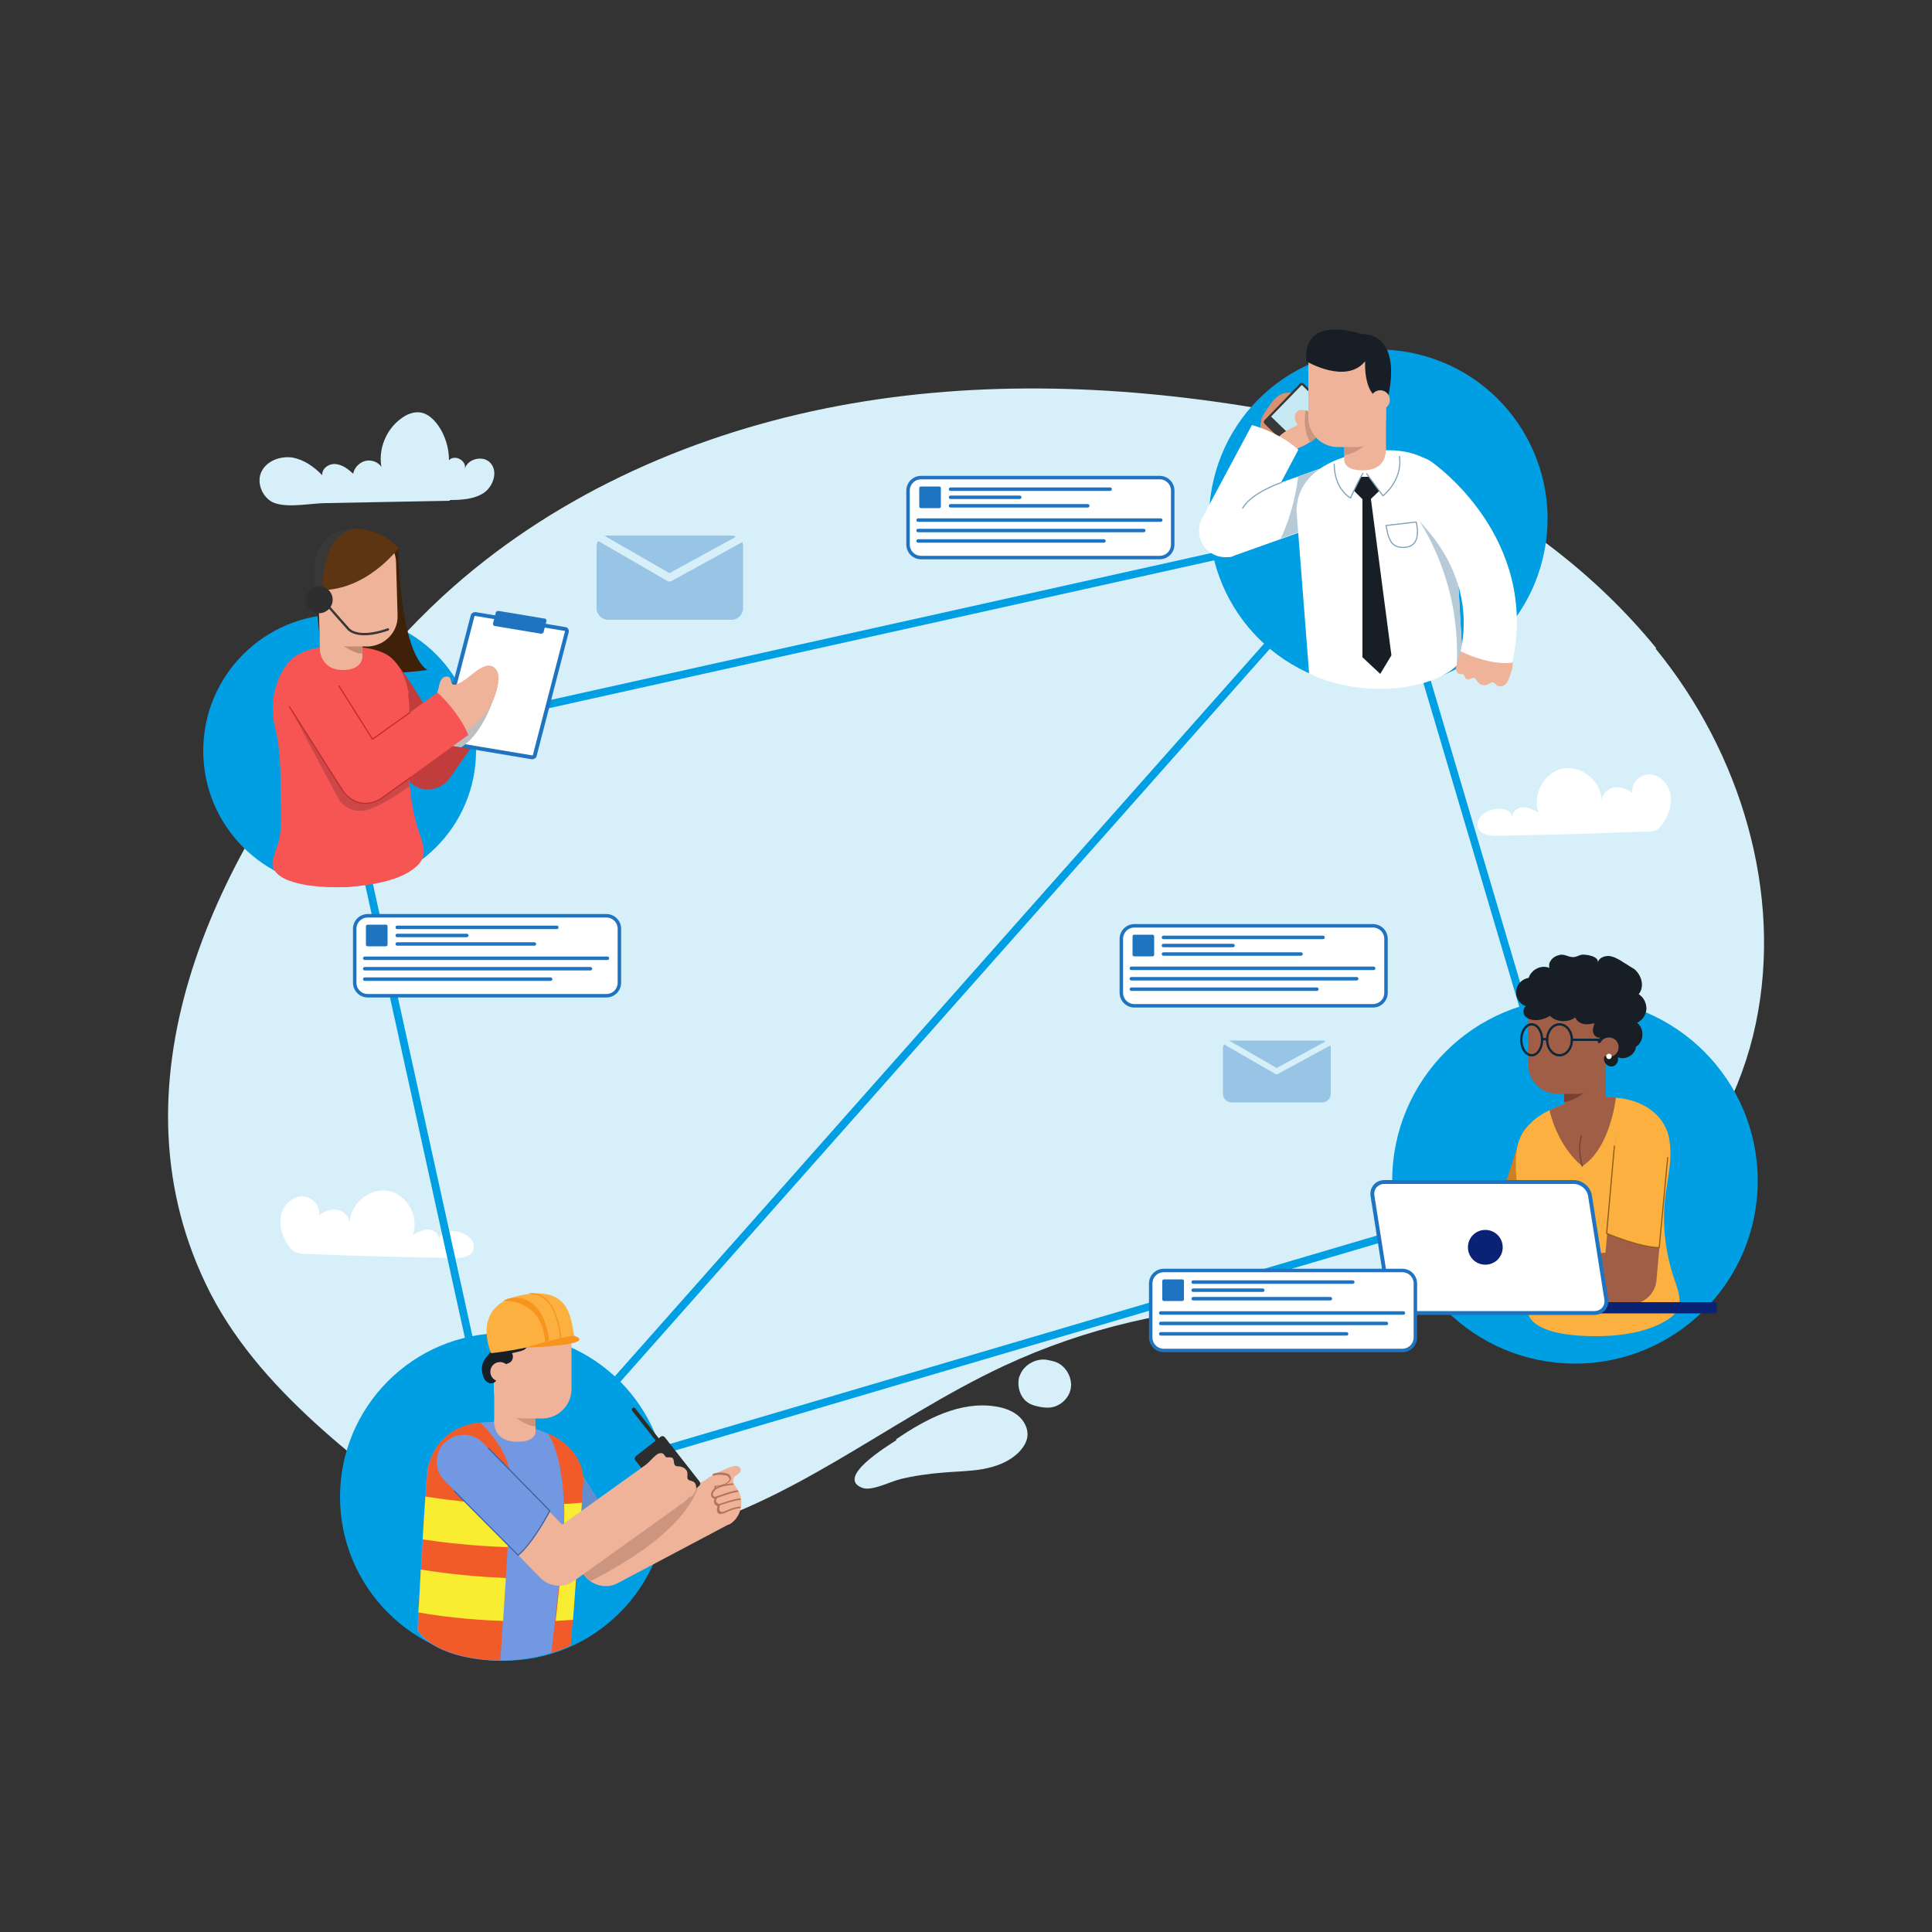 <?xml version="1.0" encoding="UTF-8"?>
<svg id="Ebene_1" xmlns="http://www.w3.org/2000/svg" version="1.1" viewBox="0 0 500 500">
  <rect x="0" y="0" width="500" height="500" fill="#333333" stroke="none"/>
  <!-- Generator: Adobe Illustrator 30.0.0, SVG Export Plug-In . SVG Version: 2.1.1 Build 123)  -->
  <defs>
    <style>
      .st0 {
        fill: #f15a29;
      }

      .st1 {
        fill: #f75454;
      }

      .st2 {
        fill: #774031;
      }

      .st3 {
        fill: #d89073;
      }

      .st4 {
        stroke: #383838;
      }

      .st4, .st5, .st6, .st7, .st8, .st9, .st10, .st11, .st12, .st13, .st14 {
        fill: none;
        stroke-linecap: round;
        stroke-linejoin: round;
      }

      .st4, .st13 {
        stroke-width: .6px;
      }

      .st5 {
        stroke: #009fe3;
        stroke-width: 2px;
      }

      .st15 {
        fill: #c18b76;
      }

      .st16 {
        fill: #eeb399;
      }

      .st17 {
        fill: #98c4e5;
      }

      .st18 {
        fill: #bcbec0;
      }

      .st6 {
        stroke: #3c62a0;
      }

      .st6, .st8, .st9, .st10, .st12, .st14 {
        stroke-width: .3px;
      }

      .st19 {
        fill: #cc4848;
      }

      .st20 {
        fill: #1f74c2;
      }

      .st21 {
        fill: #b57359;
      }

      .st22 {
        fill: #5e3513;
      }

      .st23 {
        fill: #cc957f;
      }

      .st7, .st24 {
        stroke-width: .9px;
      }

      .st7, .st24, .st25 {
        stroke: #1f74c2;
      }

      .st26 {
        fill: #a05e47;
      }

      .st8 {
        stroke: #774031;
      }

      .st27, .st24, .st25 {
        fill: #fff;
      }

      .st28 {
        fill: #c6e9f4;
      }

      .st29 {
        fill: #f9ed32;
      }

      .st30 {
        fill: #c13d3d;
      }

      .st31 {
        fill: #638dce;
      }

      .st24, .st25 {
        stroke-miterlimit: 10;
      }

      .st9 {
        stroke: #f7941d;
      }

      .st10 {
        stroke: #935d16;
      }

      .st32 {
        fill: #fbb040;
      }

      .st11 {
        stroke: #2d2d2d;
      }

      .st33 {
        fill: #0a2274;
      }

      .st12 {
        stroke: #80a4bc;
      }

      .st34 {
        fill: #383838;
      }

      .st35 {
        fill: #b6cad8;
      }

      .st36 {
        fill: #7298e2;
      }

      .st13 {
        stroke: #0d2638;
      }

      .st37 {
        fill: #2d2d2d;
      }

      .st38 {
        fill: #f7941d;
      }

      .st39 {
        fill: #171e26;
      }

      .st40 {
        fill: #009fe3;
      }

      .st14 {
        stroke: #bc2f2f;
      }

      .st41 {
        fill: #cc8025;
      }

      .st42 {
        fill: #d7eff9;
      }

      .st43 {
        fill: #3f2009;
      }
    </style>
  </defs>
  <g id="Objects">
    <g>
      <g>
        <path class="st42" d="M428.6,167.7c-15.6-19.1-35.7-34.2-57.8-45-13.8-6.7-31.1-14.7-46.2-17.2-36.7-6.1-74.5-7.2-111,.2s-71.6,23.4-99,48.6c-8.8,8.1-16.8,17.2-24.5,26.4-34.8,41.6-62.9,100.6-35.7,153.9,7.1,13.8,17.8,25.4,29.4,35.7,10.2,9.1,21.4,17.3,34,22.6,16.6,6.9,35.3,8.4,52.8,4.7,32.6-6.8,59-30,89.2-44.1,21-9.8,44.1-15.2,67.3-15.8,19.9-.5,40.2,2.6,59.7-1.6,33.8-7.4,60.5-37.3,67.6-71.2,7.1-33.9-4-70.2-25.9-97Z"/>
        <path class="st27" d="M425.9,215.3c1,0,2-.1,2.9-.6.8-.4,1.3-1.2,1.8-1.9,1.4-2.2,2.2-4.9,1.7-7.4s-2.7-4.8-5.3-5c-2.6-.1-5.1,2.4-4.5,4.9-1.3-1.1-3.1-1.8-4.8-1.5-1.7.3-3.2,1.8-3.2,3.5,0-5-5.1-9.3-10-8.4-4.9.9-8.1,6.8-6.3,11.4-1.3-.7-2.6-1.4-4.1-1.4-1.4,0-2.9,1.3-2.7,2.7-.5-4-8.6-2.3-9,1.3-.5,4.4,6.4,3.3,9.1,3.3,11.4-.2,22.9-.5,34.3-1Z"/>
        <path class="st27" d="M79.1,324.5c-1,0-2-.1-2.9-.6-.8-.4-1.3-1.2-1.8-1.9-1.4-2.2-2.2-4.9-1.7-7.4s2.7-4.8,5.3-5c2.6-.1,5.1,2.4,4.5,5,1.3-1.1,3.1-1.8,4.8-1.5,1.7.3,3.2,1.8,3.2,3.5,0-5,5.1-9.3,10-8.4,4.9.9,8.1,6.8,6.3,11.4,1.3-.7,2.6-1.4,4.1-1.4,1.4,0,2.9,1.3,2.7,2.7.5-4,8.6-2.3,9,1.3.5,4.4-6.4,3.3-9.1,3.3-11.4-.2-22.9-.5-34.3-1Z"/>
        <path class="st42" d="M116.4,129.4c3.1,0,6.4-.2,8.9-1.9,2.5-1.8,3.7-5.8,1.4-7.9-1.9-1.8-5.7-.8-6.4,1.7.5-2.1-2.6-3.8-4.1-2.2,0-3.2-1-6.4-2.8-9-1.1-1.5-2.5-2.9-4.3-3.3-1.9-.4-3.9.4-5.4,1.6-3.8,2.8-5.8,7.8-5,12.4-.9-1.3-2.7-1.9-4.2-1.5-1.5.4-2.8,1.7-3.1,3.3-1.3-1.2-2.7-2.3-4.5-2.5s-3.7,1.2-3.5,2.9c-2.1-2.2-4.8-4.1-7.8-4.6-3-.4-6.5.8-7.9,3.6-1.5,2.9.3,7.1,3.4,8.2,3.7,1.3,9.5,0,13.4,0,10.6-.2,21.3-.4,31.9-.6Z"/>
        <g>
          <path class="st17" d="M173.8,150.4c-.2,0-.3.1-.5.1s-.4,0-.5-.1l-18-10.4c-.3.4-.4,1-.4,1.5v15.9c0,1.7,1.4,3,3,3h31.9c1.7,0,3-1.4,3-3v-15.9c0-.4,0-.8-.2-1.2l-18.2,10Z"/>
          <path class="st17" d="M173.3,148.3l17.2-9.4c-.4-.2-.8-.3-1.3-.3h-31.9c-.3,0-.5,0-.8.1l16.7,9.6Z"/>
        </g>
        <g>
          <path class="st17" d="M330.8,278c-.1,0-.2,0-.4,0s-.3,0-.4-.1l-13.2-7.6c-.2.3-.3.7-.3,1.1v11.7c0,1.2,1,2.2,2.2,2.2h23.5c1.2,0,2.2-1,2.2-2.2v-11.7c0-.3,0-.6-.2-.8l-13.4,7.3Z"/>
          <path class="st17" d="M330.4,276.4l12.7-6.9c-.3-.1-.6-.2-.9-.2h-23.5c-.2,0-.4,0-.6,0l12.3,7.1Z"/>
        </g>
        <path class="st42" d="M231.9,372.5c7.6-5.2,16.6-10,25.8-8.5,2,.3,4.1,1,5.7,2.3s2.7,3.3,2.5,5.4c-.2,1.7-1.2,3.1-2.4,4.3-2.5,2.4-5.8,3.6-9.2,4.2s-6.8.6-10.2.9c-3.7.3-7.4.8-11.1,1.7-2.5.6-7.3,3.1-9.7,2.3-7.4-2.6,6.6-11,8.7-12.4Z"/>
        <path class="st42" d="M263.8,356.2c-.5,1.7-.2,3.7.7,5.2.4.6.8,1.1,1.4,1.5.8.6,1.8.9,2.8,1.1.8.2,1.6.3,2.5.3,2.8,0,5.4-2.2,5.9-4.9s-1.1-5.7-3.6-6.8c-.9-.4-1.8-.5-2.7-.7-2.8-.4-6,1.4-6.9,4.2Z"/>
      </g>
      <g>
        <polygon class="st5" points="356.9 134.5 407.6 305.7 130.4 387.4 87.9 194.3 356.9 134.5"/>
        <g>
          <circle class="st40" cx="407.6" cy="305.6" r="47.3"/>
          <g>
            <g>
              <path class="st26" d="M368.1,339.8c-2.9,0-5.5-1.8-6.5-4.7-1.2-3.6.7-7.4,4.3-8.6l19.4-6.5,8.2-25.6c1.1-3.6,5-5.6,8.6-4.4,3.6,1.1,5.6,5,4.4,8.6l-9.2,28.8c-.7,2.1-2.3,3.7-4.3,4.4l-22.6,7.6c-.7.2-1.4.4-2.2.4Z"/>
              <path class="st41" d="M402,290.1c-3.6-1.1-7.4.8-8.6,4.4l-5,15.7c2.5,1.6,7.2,4.2,12.8,4.6l5.1-16.1c1.1-3.6-.8-7.4-4.4-8.6Z"/>
            </g>
            <path class="st32" d="M392.4,299.2c-1.1,11.7,6.4,22.9,3.7,34.7-.3,1.4-.8,2.8-.9,4.2-.5,8.6,18.5,8,23.7,7.4,4.4-.5,9-1.6,12.7-4,4.3-2.7,3.3-6,1.7-10.5-2.5-7.3-3.3-15.2-2.1-22.9,1-6.7,2.8-14.5-2.6-19.7-4.6-4.5-11.6-4.9-17.6-4-7.4,1.1-16.9,4.4-18.4,12.8-.1.7-.2,1.4-.3,2Z"/>
            <path class="st26" d="M409.5,301.8c7-4.5,8.6-16.7,8.7-17.8-2.4-.2-4.8,0-7.1.3-3.3.5-6.9,1.4-10.1,3,2.4,10.1,8.6,14.6,8.6,14.6Z"/>
            <polygon class="st26" points="415.6 272.3 415.6 284.1 410.2 289.1 404.9 285.9 404.9 278.8 415.6 272.3"/>
            <path class="st2" d="M414.1,278.3l-9.3,3.1v3.8c5.2-.7,9.3-6.8,9.3-6.8Z"/>
            <path class="st26" d="M408,283.1h-4.9c-4.2,0-7.6-3.4-7.6-7.6v-13.5c0-4.2,3.4-7.6,7.6-7.6h4.9c4.2,0,7.6,3.4,7.6,7.6v13.5c0,4.2-3.4,7.6-7.6,7.6Z"/>
            <g>
              <g>
                <path class="st26" d="M425.5,288.7c-3.7-.3-7.1,2.4-7.4,6.2l-2.6,29.3-27.4,1.8s-.9,7.2.9,13.6l33.3-2.1c3.4-.2,6.1-2.8,6.4-6.2l3.1-35.1c.3-3.7-2.4-7.1-6.2-7.4Z"/>
                <path class="st26" d="M385.4,339.6c-.8,0-1.7-.2-2.4-.7-.7-.5-1.1-1.4-.8-2.2.2-.4.6-.7.6-1.1,0-.5-.5-.9-.9-1.3-.6-.8-.3-2,.5-2.7.3-.2.6-.4.6-.7.2-.7-.9-1.3-.7-2,.2-.5.9-.7,1.1-1.2,0-.3,0-.6,0-.9,0-.5.5-.9,1-1.1.5-.1,1,0,1.5,0,.8,0,1.6.2,2.4.3.5,0,1,.1,1.4.3.9.5,1.2,1.6,1.5,2.6.4,1.9.7,3.9.4,5.8-.2,1.6-.8,3.2-2,4.4-1,1.1-3,.7-4.3.6Z"/>
              </g>
              <path class="st32" d="M425.6,288.3c-3.8-.3-7.2,2.5-7.5,6.3l-2.2,24.6c2.4,1.1,8.1,3.3,13.6,3.7l2.4-27c.3-3.8-2.5-7.2-6.3-7.5Z"/>
              <path class="st10" d="M417.8,296.6l-2,22.6s8.4,3.6,13.6,3.7l2.2-23.3"/>
            </g>
            <path class="st39" d="M403.5,247.2c-1.5.2-3,1.8-2.5,3.3-2.1-.9-4.7.4-5.4,2.6-1.7.2-3.1,1.7-3.2,3.4-.2,1.7.9,3.4,2.5,3.9-.8.5-.8,1.9-.2,2.6s1.7,1,2.7,1c1.3,0,2.6-.4,3.7-1.1,1.7,1.7,4.7,1.8,6.6.4.3.9,1.2,1.5,2.1,1.7s1.9,0,2.9-.2c-.3.8-.6,1.6-.4,2.4.2.8,1,1.5,1.8,1.3-.3.4-.6.9-.6,1.4.5,0,1.1,0,1.6.1-.4.7.3,1.7,1.1,1.6-.3.8-1,1.5-1.1,2.3-.1,1.1.9,2.2,2,2.1,1.1,0,1.9-1.3,1.6-2.4,1.9.9,4.5-.6,4.7-2.7,2.1-1.3,2.2-4.7.3-6.2,1.4-.7,2.3-2.1,2.4-3.6,0-1.5-.7-3-2-3.8.8-1,1-2.3.7-3.5-.2-1-.8-2-1.5-2.7-.4-.4-1-.7-1.5-1-.7-.5-1.5-.9-2.2-1.4-1-.6-2.1-1.2-3.3-1.3-1.2,0-2.5.5-2.8,1.7.4-1.7-3.4-2.2-4.3-2-.7.2-1.3.6-2.1.6-1.2,0-2.1-.8-3.4-.6Z"/>
            <g>
              <path class="st13" d="M406.8,269.1c0,2.2-1.4,4-3.2,4s-3.2-1.8-3.2-4,1.4-4,3.2-4,3.2,1.8,3.2,4Z"/>
              <path class="st13" d="M399.1,269.1c0,2.2-1.2,4-2.7,4s-2.7-1.8-2.7-4,1.2-4,2.7-4c1.5,0,2.7,1.8,2.7,4Z"/>
              <path class="st13" d="M399.1,269.1s.4-.4,1.3,0"/>
            </g>
            <line class="st13" x1="406.8" y1="269.1" x2="416.4" y2="269.1"/>
            <path class="st26" d="M418.9,271c0,1.4-1.1,2.5-2.5,2.5s-2.5-1.1-2.5-2.5,1.1-2.5,2.5-2.5,2.5,1.1,2.5,2.5Z"/>
            <path class="st8" d="M409.5,301.8s-1.4-4.2-.2-7.9"/>
            <path class="st27" d="M417.1,273.4c0,.4-.3.7-.7.7s-.7-.3-.7-.7.3-.7.7-.7c.4,0,.7.3.7.7Z"/>
            <g>
              <g>
                <path class="st33" d="M443.7,339.9h-58.8c-.3,0-.6-.3-.6-.6v-1.7c0-.3.3-.6.6-.6h58.8c.3,0,.6.3.6.6v1.7c0,.3-.3.6-.6.6Z"/>
                <path class="st25" d="M412.6,339.8h-49c-2,0-3.9-1.6-4.2-3.6l-4.2-26.7c-.3-2,1.1-3.6,3.1-3.6h49c2,0,3.9,1.6,4.2,3.6l4.2,26.7c.3,2-1.1,3.6-3.1,3.6Z"/>
              </g>
              <path class="st33" d="M379.9,322.8c0,2.5,2,4.5,4.5,4.5s4.5-2,4.5-4.5-2-4.5-4.5-4.5-4.5,2-4.5,4.5Z"/>
            </g>
          </g>
        </g>
        <line class="st5" x1="132" y1="388.3" x2="356.9" y2="134.5"/>
        <g>
          <circle class="st40" cx="130.4" cy="387.4" r="42.4"/>
          <g>
            <g>
              <path class="st16" d="M136.7,372.5c3.1-2,7.3-1.1,9.3,2l13,20.3,23.5-11.7c2.3,8.1,6.1,11.4,6.1,11.4l-28.7,15.2c-1.5.8-3.1,1-4.7.6-1.7-.4-3.2-1.4-4.2-2.9l-16.4-25.5c-2-3.1-1.1-7.3,2-9.3Z"/>
              <path class="st23" d="M151,407.3l-3.5-5.5,11-7.9.6.9,21.8-10.9c-1,4.3-5.9,14-28.1,25.3-.7-.5-1.3-1.1-1.8-1.9Z"/>
              <path class="st31" d="M136.7,372.5c3.1-2,7.3-1.1,9.3,2l12.3,19.2c-2,2.9-5.6,7.6-9.8,9.8l-13.9-21.7c-2-3.1-1.1-7.3,2-9.3Z"/>
              <path class="st16" d="M189.1,379.7c.5-.2,1.1-.4,1.6-.3s1.1.6,1,1.1c0,.8-1.2,1.1-1.7,1.8-.4.5-.3,1.2,0,1.8.3.6.7,1.1,1,1.6,1.6,2.6.9,6.4-1.5,8.3-.4.4-1,.7-1.6.6-.7,0-1.3-.7-1.7-1.3-1.2-1.5-2.4-3.1-3.2-4.9-.7-1.6-1.8-4.4-.1-5.6,1.8-1.4,4.2-2.3,6.3-3.2Z"/>
              <path class="st21" d="M186.7,391.7c.1,0,.2,0,.4,0,.1,0,.2,0,.2-.2,0-.1,0-.2-.2-.2-.4,0-.6-.1-.8-.3-.3-.4,0-1.2,0-1.4,0,0,0-.1,0-.2s0-.1-.1-.1c-.5-.2-.8-.4-.9-.7-.1-.4.3-.9.3-.9,0,0,0-.2,0-.2,0,0-.1-.1-.2-.1-.4,0-.6-.1-.8-.3-.2-.2-.1-.4-.1-.4.2-2.2,5.1-2.4,5.1-2.4.1,0,.2-.1.2-.2,0-.1-.1-.2-.2-.2-.2,0-5.3.2-5.6,2.8,0,0,0,.4.2.8.2.2.4.3.7.4-.1.3-.2.6-.1,1,.1.4.4.7.9.9-.1.4-.3,1.1,0,1.6.2.3.4.4.8.5Z"/>
              <path class="st21" d="M185.4,387.7s0,0,.1,0c0,0,4.1-1.5,5.4-1.6.1,0,.2-.1.2-.2,0-.1-.1-.2-.2-.2-1.4,0-5.4,1.6-5.6,1.6-.1,0-.2.2-.1.3,0,0,0,.1.2.1Z"/>
              <path class="st21" d="M186.1,389.6s0,0,.1,0c0,0,4.1-1.4,5.3-1.4.1,0,.2-.1.2-.2s0-.2-.2-.2c-1.3,0-5.3,1.4-5.5,1.5-.1,0-.2.2-.1.3,0,0,0,.1.2.1Z"/>
              <path class="st21" d="M187.1,391.7c0,0,.1,0,.2,0,0,0,2.2-1.2,4.2-1.4.1,0,.2-.1.2-.2,0-.1-.1-.2-.2-.2-2.1.2-4.3,1.4-4.4,1.4-.1,0-.2.2,0,.3,0,0,0,.1.1.1Z"/>
              <path class="st21" d="M184.8,385.6c0,0,.2,0,.2,0,.2-.2.3-.6.3-.9.7,0,1.3-.2,1.8-.3.7-.2,1.3-.6,1.7-1,.2-.2.3-.5.4-.7,0-.4-.2-.8-.5-1.1-.3-.2-.7-.3-1.1-.4-1-.2-2.1-.1-3,.2-.1,0-.2.2-.2.3,0,.1.2.2.3.2.9-.3,1.9-.3,2.8-.1.3,0,.6.1.9.3.2.2.4.4.4.7,0,.2-.1.3-.3.5-.3.4-.8.7-1.5.9-.6.2-1.1.3-1.8.3,0,0-.2,0-.3.1,0,.1,0,.2,0,.3,0,.2,0,.4-.2.5,0,0,0,.2,0,.3,0,0,0,0,.1,0Z"/>
            </g>
            <path class="st36" d="M151,383.2l-3.3,42.6s-9.6,5.2-23.2,3.7c-13.6-1.6-16.5-7.6-16.5-7.6,0,0,2.3-41.8,2.7-42.2s2-14.1,21.6-11.3c19.6,2.8,18.6,14.9,18.6,14.9Z"/>
            <path class="st0" d="M142,371c9.6,4.5,9,12.2,9,12.2l-3.3,42.6s-1.8,1-5,2c.7-6,1.6-14.2,2.7-25.1,1.8-18.6-1.1-27.6-3.5-31.6Z"/>
            <path class="st0" d="M124.6,429.4c-13.6-1.6-16.5-7.6-16.5-7.6,0,0,2.3-41.8,2.7-42.2.3-.3,1.5-10,13.4-11.5,3.4,3.2,8.5,9.3,8.1,17-.5,9.4-2.2,35.8-2.8,44.6-1.6,0-3.2,0-5-.3Z"/>
            <path class="st29" d="M146,389.2c1.7,0,3.3-.2,4.6-.3l-.8,10.9c-1.4.1-2.7.2-4.1.3.3-4.1.4-7.8.3-10.9Z"/>
            <path class="st29" d="M149.1,408.2l-.8,11c-1.5.1-3,.2-4.5.3.4-3.2.7-6.9,1.2-11,1.5,0,2.9-.2,4.2-.3Z"/>
            <path class="st29" d="M109.4,398.4c.2-4,.5-7.9.7-11.1,8.2,1.3,15.6,1.9,22,2.1-.2,3.1-.4,7-.7,11-9-.3-16.7-1.2-22-2Z"/>
            <path class="st29" d="M130.9,408.5c-.2,3.8-.5,7.6-.7,11-9.1-.3-16.9-1.3-21.9-2.2.2-2.8.4-6.8.6-11.1,8.1,1.3,15.5,1.9,22,2.2Z"/>
            <polygon class="st16" points="127.9 356.4 127.9 368.2 133.3 373.1 138.6 369.9 138.6 362.8 127.9 356.4"/>
            <path class="st23" d="M129.3,362.3l9.3,3.1v3.8c-5.2-.7-9.3-6.8-9.3-6.8Z"/>
            <path class="st16" d="M135.4,367.1h4.9c4.2,0,7.6-3.4,7.6-7.6v-13.5c0-4.2-3.4-7.6-7.6-7.6h-4.9c-4.2,0-7.6,3.4-7.6,7.6v13.5c0,4.2,3.4,7.6,7.6,7.6Z"/>
            <path class="st39" d="M135,349.6c-.8.2-1.7.4-2.5.6.5.8.2,2.1-.7,2.5-.4.2-.8.2-1.1.6-.3.4-.2.9-.2,1.4s0,1.1-.4,1.3c-.5.3-1.3,0-1.6.5,0,.2,0,.4,0,.5-.1.8-1.2,1.2-2,.9s-1.3-1.1-1.5-1.9c-.3-.9-.4-1.8-.2-2.7.4-1.7,1.8-2.9,2.9-4.2,1-1.2,1.9-2.7,3.3-3.4,1.5-.8,3.4-.4,4.7.6,1.2,1,1,2.8-.5,3.2Z"/>
            <path class="st16" d="M126.9,355c0,1.4,1.1,2.5,2.5,2.5s2.5-1.1,2.5-2.5-1.1-2.5-2.5-2.5-2.5,1.1-2.5,2.5Z"/>
            <path class="st32" d="M148.6,345.7s-11.9,3.5-21.5,4.5c0,0-5.5-12.1,7.3-14.9,12.8-2.8,13.3,5.3,14.2,10.5Z"/>
            <path class="st38" d="M148.6,345.7s7.5,2.2-12.7,3.1c0,0,9.7-3,12.7-3.1Z"/>
            <path class="st38" d="M142.1,347s-1-13-10.7-10.9l-1.3.6s10.2-1,11,10.8l.9-.6Z"/>
            <path class="st9" d="M145.1,346.5s-.6-12-7.9-11.7"/>
            <path class="st16" d="M138.6,369.9s.8,3.5-5.3,3.2c-6-.3-5.4-5.5-5.4-5.5l10.7,2.2Z"/>
            <g>
              <path class="st37" d="M181,384.5l-6.5,5.1c-.3.2-.7.2-1-.1l-9.1-11.6c-.2-.3-.2-.7.1-1l6.5-5.1c.3-.2.7-.2,1,.1l9.1,11.6c.2.3.2.7-.1,1Z"/>
              <line class="st11" x1="171.4" y1="374.2" x2="164" y2="364.8"/>
            </g>
            <g>
              <g>
                <path class="st16" d="M115.4,373.5c2.7-2.6,7-2.6,9.6.1l20.5,21,22.3-16s5.3,5,7.9,11.1l-27.1,19.4c-2.7,2-6.5,1.6-8.8-.8l-24.6-25.2c-2.6-2.7-2.6-7,.1-9.6Z"/>
                <path class="st16" d="M178.7,387.5c.6-.6,1.2-1.2,1.4-2,.2-.8,0-1.8-.8-2.1-.4-.2-.9-.2-1.2-.5-.4-.4-.1-1-.2-1.6,0-1-1.1-1.7-2.1-1.8-.3,0-.7,0-1-.2-.6-.4-.2-1.6-.8-2-.5-.3-1.2,0-1.6-.2-.3-.2-.4-.5-.6-.7-.3-.4-.9-.4-1.4-.2s-.8.6-1.2.9c-.6.6-1.1,1.1-1.7,1.7-.3.3-.7.7-.9,1.1-.4.9,0,2,.5,2.9.9,1.7,1.9,3.4,3.4,4.7,1.2,1.1,2.7,2,4.3,2.1,1.5.2,2.7-1.3,3.7-2.3Z"/>
              </g>
              <path class="st36" d="M115.2,373.3c2.7-2.7,7.2-2.6,9.8.1l17.2,17.6c-1.2,2.4-4.2,7.7-8.2,11.5l-19-19.4c-2.7-2.7-2.6-7.2.1-9.8Z"/>
              <path class="st6" d="M126.4,374.8l15.9,16.2s-4.2,8.1-8.2,11.5l-16.5-16.6"/>
            </g>
          </g>
        </g>
        <g>
          <circle class="st40" cx="87.9" cy="194.3" r="35.3"/>
          <g>
            <path class="st43" d="M103.1,141.9s.2,26.6,7.5,31.5c0,0-18.2,2.6-27.1-1,0,0-2.2-20.6-2.1-23.3s19.5-8.2,21.7-7.1Z"/>
            <path class="st30" d="M110.8,204.3c0,0-.2,0-.3,0-2.3,0-4.4-1.4-5.6-3.3-4.7-8-10.6-17.6-12.2-19.8-1.4-1.3-2.2-3.1-2.2-5.1,0-3.8,3.1-6.8,6.8-6.8h0c4,0,5.5,1.4,14,15.6l7.6-10.9c2.2-3.1,6.4-3.8,9.5-1.7,3.1,2.2,3.8,6.4,1.7,9.5l-13.7,19.6c-1.3,1.8-3.4,2.9-5.6,2.9ZM97.3,182.9s0,0,0,0c0,0,0,0,0,0ZM97.3,182.9h0,0ZM97.3,182.9h0,0ZM97.2,182.9h0,0ZM97.2,182.9h0,0ZM97.2,182.9h0,0Z"/>
            <path class="st1" d="M105.6,179.7c.6,3.8.3,7.6.2,11.4-.2,8.4,0,17,2.9,25,.9,2.7,1.8,5.1-.3,7.5-4.2,4.7-14.3,5.8-20.1,6-3.7.1-16.1-.1-17.7-5.3-.5-1.7,1.4-5.5,1.7-7.3.7-3.9.3-8.3.3-12.3,0-5.2,0-10.7-1.3-15.8-1.1-4.7-1-9.3,1.1-13.9,1.1-2.3,2.6-4.5,4.9-5.7,3-1.6,6.6-2.1,10-2.1,3.9,0,9.1.2,12.6,2.1,3.3,1.8,5.1,6.2,5.8,9.7,0,.3,0,.5.1.8Z"/>
            <path class="st19" d="M74.9,182.9l12.9,24.2s2.8,4.3,8.2,2.2c3.4-1.3,7.4-4,10-5.8-.3-3-.3-5.9-.3-8.9l-17.6,1.5-13.2-13.2Z"/>
            <g>
              <g>
                <path class="st16" d="M93.6,162.8l.2,7.2s0,3.5-5.3,3.4-5.7-4.9-5.7-4.9l-.3-12,11,6.2Z"/>
                <path class="st15" d="M84.2,162.6l9.5,2.8v3.8c-5.1-.6-9.5-6.7-9.5-6.7Z"/>
                <path class="st16" d="M90.4,167.3h5.1c4.2-.3,7.5-3.8,7.4-7.9l-.4-13.9c-.1-4.2-3.6-7.5-7.8-7.4h-5.1c-4.2.3-7.5,3.8-7.4,7.9l.4,13.9c.1,4.2,3.6,7.5,7.8,7.4Z"/>
                <path class="st16" d="M80.1,155.3c0,1.4,1.2,2.5,2.6,2.4,1.4,0,2.5-1.2,2.4-2.6,0-1.4-1.2-2.5-2.6-2.4-1.4,0-2.5,1.2-2.4,2.6Z"/>
              </g>
              <path class="st22" d="M103.1,141.9s-8.6,11.6-21.4,10.8c0,0-2.8-15.4,9.7-15.8,0,0,6.5-.8,11.8,5Z"/>
            </g>
            <g>
              <g>
                <path class="st25" d="M137.7,196l-23.3-3.9c-.3,0-.5-.4-.4-.7l8.3-32c0-.3.4-.5.7-.5l23.3,3.9c.3,0,.5.4.4.7l-8.3,32c0,.3-.4.5-.7.5Z"/>
                <path class="st20" d="M140,164l-12-2c-.3,0-.5-.4-.4-.7l.7-2.7c0-.3.4-.5.7-.5l12,2c.3,0,.5.4.4.7l-.7,2.7c0,.3-.4.5-.7.5Z"/>
              </g>
              <path class="st18" d="M128.9,176.8s-2.4,11.8-9.5,16.6l-4.9-.7,14.4-16Z"/>
              <path class="st16" d="M113.6,177.5c.2-.7.4-1.5.9-2s1.6-.6,2,0c.3.6.2,1.5.8,1.7.2,0,.4,0,.6,0,2.4-.8,4.1-2.8,6.2-4.1,1-.6,2.1-1.1,3.2-.7.8.3,1.4,1.1,1.6,1.9.2.8.1,1.7,0,2.6-.7,4.5-3.3,8.7-7,11.4-.4.3-.9.6-1.4.7-.5,0-1,0-1.5-.1-1-.2-1.9-.4-2.8-.8-1.8-.9-3-2.7-3.5-4.6-.5-2.3.4-3.7.9-5.8Z"/>
              <path class="st1" d="M113.1,179.3l-16.6,12-11.3-17.8c-2-3.2-6.2-4.1-9.4-2.1s-4.1,6.2-2.1,9.4l15.2,23.9c1,1.6,2.6,2.7,4.5,3,.4,0,.9.1,1.3.1,1.4,0,2.8-.4,4-1.3l22.5-16.3c-2.6-6.2-8-11-8-11Z"/>
            </g>
            <path class="st14" d="M74.9,182.9l13.9,21.9s3.7,5.5,9.8,1.9l7.5-5.4"/>
            <polyline class="st14" points="106.1 184.4 96.4 191.3 87.7 177.5"/>
            <g>
              <path class="st4" d="M84.7,156.6l5.3,6s2.1,3.2,10.4.3"/>
              <path class="st34" d="M81.4,152.5s-2.6-15.5,9.9-15.6c0,0-8.1,1.3-7.7,15.8l-2.3-.2Z"/>
              <path class="st37" d="M86.1,155.2c0,1.9-1.6,3.5-3.5,3.5s-3.5-1.6-3.5-3.5,1.6-3.5,3.5-3.5,3.5,1.6,3.5,3.5Z"/>
            </g>
          </g>
        </g>
        <g>
          <circle class="st40" cx="356.9" cy="134.5" r="43.8" transform="translate(142.6 449.9) rotate(-76.5)"/>
          <g>
            <g>
              <path class="st3" d="M326.3,108.9c.3-1.2,1.1-2.3,1.8-3.3,1-1.5,2.2-3.2,4-3.8.7-.2,1.5-.2,2.2-.2,1.1.1,2.3.5,3.1,1.2.8.7,1.3,1.8,1.6,2.8.2.8.3,1.6.3,2.4,0,3-2.4,5.8-5.3,6.3-1.2.2-2.4.1-3.5,0-1.2-.2-3-.5-3.7-1.6-.7-1.1-.8-2.7-.4-3.8Z"/>
              <g>
                <path class="st34" d="M332.1,114.4l-4.8-4.7c-.3-.3-.3-.7,0-1l9.1-9.4c.3-.3.7-.3,1,0l4.8,4.7c.3.3.3.7,0,1l-9.1,9.4c-.3.3-.7.3-1,0Z"/>
                <rect class="st28" x="329.7" y="102.8" width="11.4" height="6.7" transform="translate(25.4 272.5) rotate(-45.8)"/>
                <path class="st16" d="M335.9,116c1.6-.6,3.1-1.4,4.3-2.6.5-.5.9-1,1.1-1.6.2-.7.1-1.4,0-2.1-.6-1.9-2.3-3.5-4.2-3.6-.4,0-.8,0-1.1.2-.6.3-.9,1-.9,1.6,0,.7.2,1.3.6,1.8,0,0,.1.2,0,.3,0,0-.1.1-.2.2-1.1.5-2.2,1-3.2,1.7-1,.7-1.9,1.6-2.3,2.7-.4,1-.1,2.9,1.2,3,1.4,0,3.4-1,4.7-1.5Z"/>
                <path class="st23" d="M341.3,111.8c.2-.7.1-1.4,0-2.1-.5-1.6-1.8-3.1-3.4-3.5-.3,1.9-.6,5.2,1.2,8.3.5-.3.9-.7,1.3-1,.5-.5.9-1,1.1-1.6Z"/>
              </g>
              <path class="st27" d="M350,125.5c-1.3-3.5-5.2-5.4-8.7-4.1l-9.8,3.5,4.5-8.5s-4.2-4.2-12-6.4l-12.9,24.1c-1.3,2.5-1,5.5.8,7.7,1.3,1.5,3.2,2.4,5.2,2.4s1.5-.1,2.3-.4l26.4-9.4c3.5-1.3,5.4-5.2,4.1-8.7Z"/>
              <path class="st35" d="M350,125.5c-1.3-3.5-5.2-5.4-8.7-4.1l-5.3,1.9c-.5,3.6-1.7,10.3-4.6,16.1l14.4-5.1c3.5-1.3,5.4-5.2,4.1-8.7Z"/>
              <path class="st27" d="M335.5,131.7l3.3,42.6s9.6,5.2,23.2,3.7c13.6-1.6,16.5-7.6,16.5-7.6,0,0-2.3-41.8-2.7-42.2s-2-14.1-21.6-11.3c-19.6,2.8-18.6,14.9-18.6,14.9Z"/>
              <path class="st35" d="M378.5,170.4s-2.3-41.8-2.7-42.2c0,0-.2-.8-.6-1.7l-11.2,3.7s14.3,16.2,13,42.1c1.1-1.1,1.5-1.8,1.5-1.8Z"/>
              <path class="st16" d="M390.8,174.8c-.3.8-.5,1.6-1.1,2.2-.6.6-1.6.9-2.3.4-.3-.3-.6-.7-1-.8-.5-.1-1,.4-1.5.6-.9.4-2.1,0-2.6-.9-.2-.3-.3-.6-.6-.8-.7-.3-1.5.6-2.1.3-.5-.2-.5-1-1-1.3-.3-.1-.6,0-.9-.1-.5-.1-.8-.6-.9-1.1s.1-1,.3-1.5c.2-.8.5-1.5.7-2.3.1-.5.3-.9.6-1.3.7-.8,1.8-1,2.8-1,2,0,4,0,5.9.6,1.5.5,3.1,1.4,4,2.7.9,1.2.1,3-.3,4.3Z"/>
              <polygon class="st16" points="358.7 104.9 358.7 116.7 353.2 121.7 347.9 118.5 347.9 111.3 358.7 104.9"/>
              <path class="st23" d="M357.2,110.9l-9.3,3.1v3.8c5.2-.7,9.3-6.8,9.3-6.8Z"/>
              <path class="st16" d="M351.1,115.7h-4.9c-4.2,0-7.6-3.4-7.6-7.6v-13.5c0-4.2,3.4-7.6,7.6-7.6h4.9c4.2,0,7.6,3.4,7.6,7.6v13.5c0,4.2-3.4,7.6-7.6,7.6Z"/>
              <path class="st16" d="M347.9,118.5s-.8,3.5,5.3,3.2,5.4-5.5,5.4-5.5l-10.7,2.2Z"/>
              <path class="st39" d="M338.1,93.5s10.2,6.1,15.2,0c0,0-.7,10.3,5.7,10.1,0,0,4.9-16.9-6.8-17.2,0,0-15.2-5.3-14.1,7.1Z"/>
              <circle class="st16" cx="357.2" cy="103.5" r="2.5"/>
              <path class="st12" d="M331.6,124.9s-7.6,2.5-10,6.6"/>
              <path class="st27" d="M378.1,168.6s7.3,3.7,13.3,2.9c7-32.2-19.9-51.3-21.1-52.1-3.1-2.1-7.3-1.4-9.5,1.7-2.1,3.1-1.4,7.3,1.7,9.5.2.1,20.6,14.6,15.5,38Z"/>
              <polygon class="st39" points="352.1 123.4 350.4 127 352.6 129.2 354.7 129.2 357 127 354.2 123.4 352.1 123.4"/>
              <path class="st39" d="M352.6,129.2v40.9l4.6,4.3,2.9-4.8-5.3-40.4s-.8-1.8-2.2,0Z"/>
              <path class="st12" d="M345.3,120.1s-.3,5.9,4.2,8.8c0,0,1.9-4.2,3.2-6.4"/>
              <path class="st12" d="M353.7,122.6l4.2,5.7s5.1-3.8,4.3-10.2"/>
            </g>
            <path class="st12" d="M358.7,136l7.8-.9s1.7,5.9-2.5,6.5c-4.2.6-4.7-2.5-5.3-5.6Z"/>
          </g>
        </g>
      </g>
      <g>
        <g>
          <path class="st24" d="M355.3,260.3h-61.7c-1.9,0-3.4-1.5-3.4-3.4v-13.9c0-1.9,1.5-3.4,3.4-3.4h61.7c1.9,0,3.4,1.5,3.4,3.4v13.9c0,1.9-1.5,3.4-3.4,3.4Z"/>
          <path class="st20" d="M298.3,247.5h-4.8c-.2,0-.4-.2-.4-.4v-4.8c0-.2.2-.4.4-.4h4.8c.2,0,.4.2.4.4v4.8c0,.2-.2.4-.4.4Z"/>
          <line class="st7" x1="301.1" y1="242.6" x2="342.4" y2="242.6"/>
          <line class="st7" x1="301.1" y1="244.7" x2="319.1" y2="244.7"/>
          <line class="st7" x1="301.1" y1="246.9" x2="336.7" y2="246.9"/>
          <line class="st7" x1="292.8" y1="250.6" x2="355.5" y2="250.6"/>
          <line class="st7" x1="292.8" y1="253.3" x2="351.1" y2="253.3"/>
          <line class="st7" x1="292.8" y1="256" x2="340.8" y2="256"/>
        </g>
        <g>
          <path class="st24" d="M362.9,349.5h-61.7c-1.9,0-3.4-1.5-3.4-3.4v-13.9c0-1.9,1.5-3.4,3.4-3.4h61.7c1.9,0,3.4,1.5,3.4,3.4v13.9c0,1.9-1.5,3.4-3.4,3.4Z"/>
          <path class="st20" d="M306,336.7h-4.8c-.2,0-.4-.2-.4-.4v-4.8c0-.2.2-.4.4-.4h4.8c.2,0,.4.2.4.4v4.8c0,.2-.2.4-.4.4Z"/>
          <line class="st7" x1="308.8" y1="331.8" x2="350.1" y2="331.8"/>
          <line class="st7" x1="308.8" y1="333.9" x2="326.8" y2="333.9"/>
          <line class="st7" x1="308.8" y1="336.1" x2="344.3" y2="336.1"/>
          <line class="st7" x1="300.4" y1="339.8" x2="363.2" y2="339.8"/>
          <line class="st7" x1="300.4" y1="342.5" x2="358.8" y2="342.5"/>
          <line class="st7" x1="300.4" y1="345.2" x2="348.5" y2="345.2"/>
        </g>
        <g>
          <path class="st24" d="M300.1,144.3h-61.7c-1.9,0-3.4-1.5-3.4-3.4v-13.9c0-1.9,1.5-3.4,3.4-3.4h61.7c1.9,0,3.4,1.5,3.4,3.4v13.9c0,1.9-1.5,3.4-3.4,3.4Z"/>
          <path class="st20" d="M243.1,131.5h-4.8c-.2,0-.4-.2-.4-.4v-4.8c0-.2.2-.4.4-.4h4.8c.2,0,.4.2.4.4v4.8c0,.2-.2.4-.4.4Z"/>
          <line class="st7" x1="246" y1="126.6" x2="287.3" y2="126.6"/>
          <line class="st7" x1="246" y1="128.7" x2="263.9" y2="128.7"/>
          <line class="st7" x1="246" y1="130.9" x2="281.5" y2="130.9"/>
          <line class="st7" x1="237.6" y1="134.6" x2="300.4" y2="134.6"/>
          <line class="st7" x1="237.6" y1="137.3" x2="296" y2="137.3"/>
          <line class="st7" x1="237.6" y1="140" x2="285.7" y2="140"/>
        </g>
        <g>
          <path class="st24" d="M156.9,257.7h-61.7c-1.9,0-3.4-1.5-3.4-3.4v-13.9c0-1.9,1.5-3.4,3.4-3.4h61.7c1.9,0,3.4,1.5,3.4,3.4v13.9c0,1.9-1.5,3.4-3.4,3.4Z"/>
          <path class="st20" d="M99.9,244.9h-4.8c-.2,0-.4-.2-.4-.4v-4.8c0-.2.2-.4.4-.4h4.8c.2,0,.4.2.4.4v4.8c0,.2-.2.4-.4.4Z"/>
          <line class="st7" x1="102.8" y1="240" x2="144.1" y2="240"/>
          <line class="st7" x1="102.8" y1="242.1" x2="120.8" y2="242.1"/>
          <line class="st7" x1="102.8" y1="244.3" x2="138.3" y2="244.3"/>
          <line class="st7" x1="94.4" y1="248" x2="157.2" y2="248"/>
          <line class="st7" x1="94.4" y1="250.7" x2="152.8" y2="250.7"/>
          <line class="st7" x1="94.4" y1="253.4" x2="142.5" y2="253.4"/>
        </g>
      </g>
    </g>
  </g>
</svg>